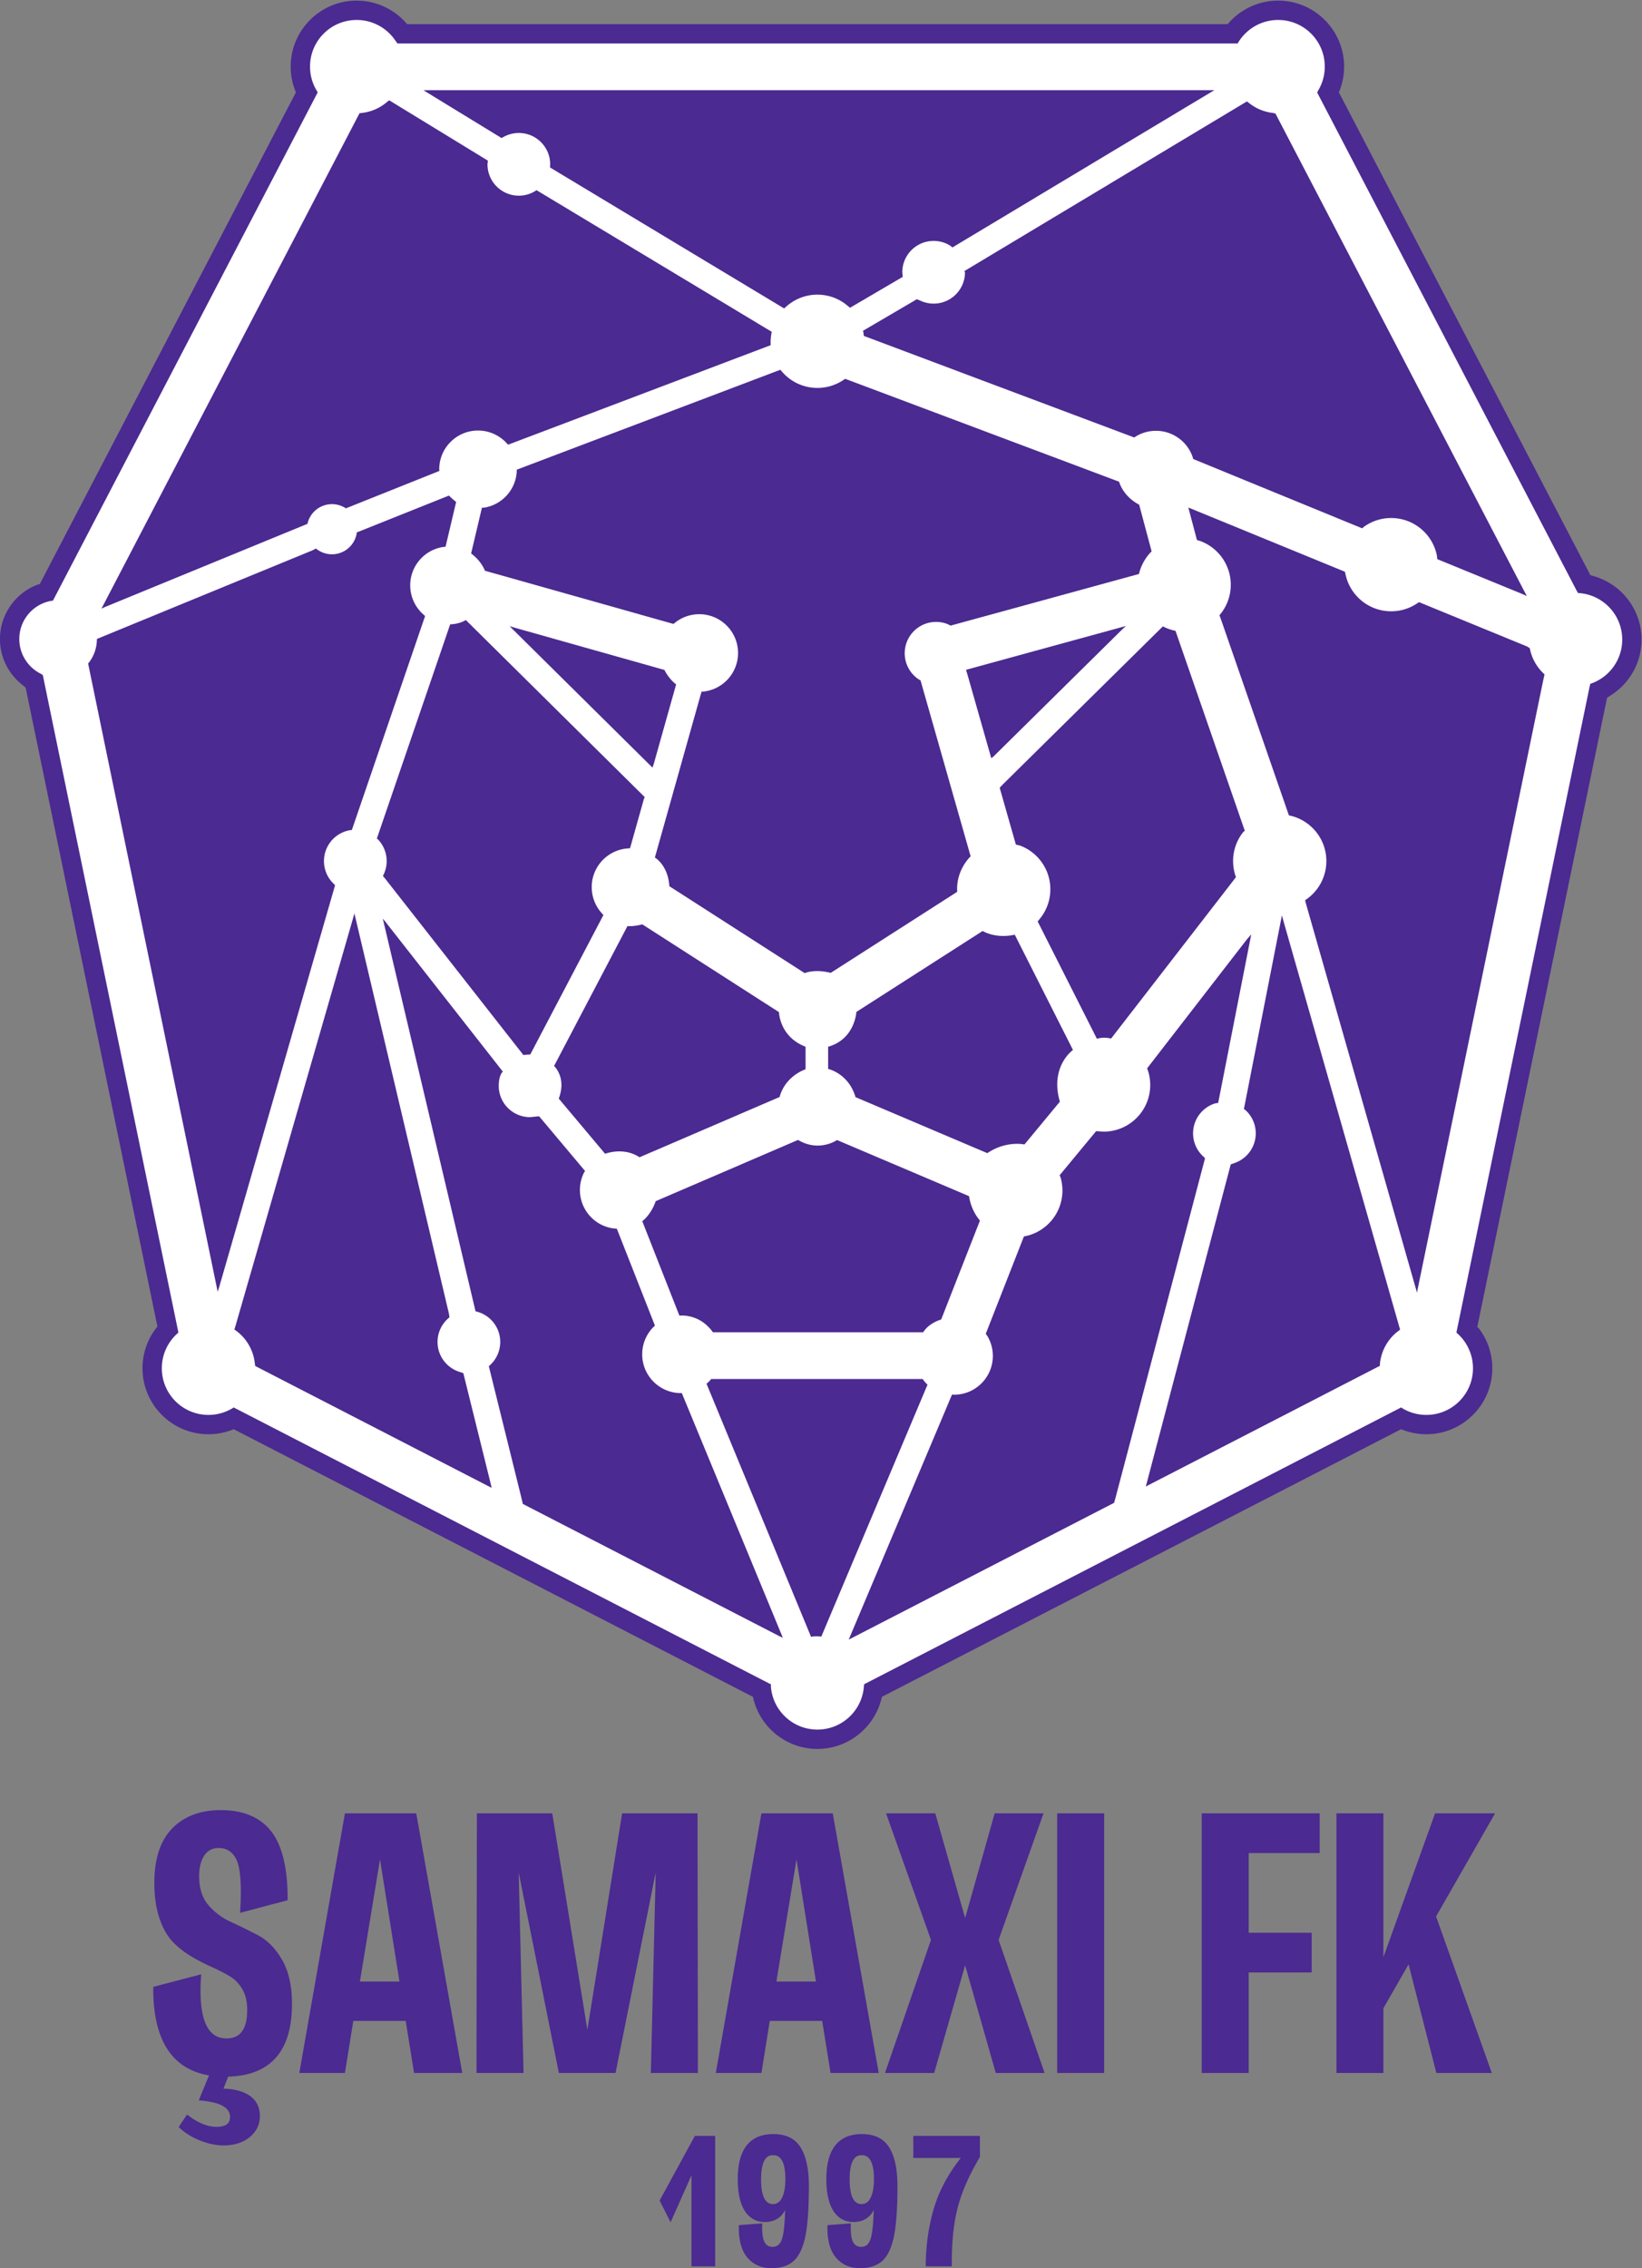 <svg xmlns="http://www.w3.org/2000/svg" viewBox="55.27 72.26 679.35 938.37"><rect x="55.27" y="72.26" width="679.35" height="938.37" fill="#808080" stroke="none"/><path d="M49.108 574.68c-4.344 3.297-7.153 8.514-7.153 14.376 0 7.675 4.816 14.246 11.586 16.848l.783.238 79.487 152.59-.352.892a20.4 20.4 0 0 0-1.27 7.099c0 11.288 9.184 20.472 20.473 20.472 6.169 0 11.71-2.743 15.466-7.074l.2-.231h254.667l.584.652c3.745 4.087 9.124 6.653 15.091 6.653 11.289 0 20.473-9.184 20.473-20.472 0-2.84-.582-5.547-1.632-8.008l.49-.907 77.576-148.919.953-.287c8.608-2.42 14.937-10.341 14.937-19.712 0-7.466-4.017-14.012-10.003-17.588l-.709-.483-40.27-195.26.504-.488a20.37 20.37 0 0 0 4.154-12.348c0-11.29-9.184-20.473-20.473-20.473-2.478 0-4.854.442-7.054 1.252l-.789.307-161.106-83.04-.265-.95c-2.32-8.76-10.315-15.236-19.794-15.236-9.528 0-17.557 6.542-19.829 15.372l-.164.784-161.2 83.088-.594-.265a20.4 20.4 0 0 0-7.213-1.312c-11.289 0-20.473 9.184-20.473 20.473 0 4.664 1.568 8.97 4.205 12.415l.437.502-40.906 198.336z" style="fill:#4b2a91;fill-opacity:1;fill-rule:nonzero;stroke:none" transform="matrix(1.333 0 0 -1.333 -.667 1121.853)"/><path d="M54.642 578.268a12.04 12.04 0 0 0-6.687 10.788c0 5.819 4.126 10.673 9.613 11.796l.832.128 82.173 157.745-.217.377a14.4 14.4 0 0 0-2.167 7.62c0 7.993 6.48 14.473 14.473 14.473 4.995 0 9.4-2.531 12-6.381l.667-.924h260.749l.356.564c2.565 4.051 7.087 6.741 12.236 6.741 7.994 0 14.473-6.48 14.473-14.472 0-2.792-.79-5.4-2.16-7.61l-.174-.484 80.504-154.541.433-.745c7.644-.39 13.721-6.713 13.721-14.453 0-6.403-4.158-11.835-9.921-13.743l-.295-1.312-41.254-200.029.566-.52a14.43 14.43 0 0 0 4.58-10.563c0-7.993-6.48-14.473-14.473-14.473-2.661 0-5.155.718-7.297 1.972l-.545.337-166.672-85.91-.062-.678c-.554-7.486-6.804-13.388-14.432-13.388-7.657 0-13.924 5.946-14.438 13.472l.046.547-166.047 85.586-.726.365a14.4 14.4 0 0 0-7.835-2.303c-7.994 0-14.473 6.48-14.473 14.473 0 4.23 1.815 8.036 4.709 10.682l.437.403L55.249 577.87z" style="fill:#fff;fill-opacity:1;fill-rule:nonzero;stroke:none" transform="matrix(1.333 0 0 -1.333 -.667 1121.853)"/><path d="m257.63 124.48-10.934-20.074 3.406-6.74 6.479 14.577V83.975h7.351v40.504zM270.942 111.062c0-4.211.71-7.492 2.114-9.751 1.464-2.36 3.59-3.557 6.322-3.557 2.077 0 3.787.669 5.084 1.987.474.482.834 1.098 1.193 1.715-.126-4.105-.418-7.04-.884-8.667-.539-1.874-1.505-2.747-3.042-2.747-1.042 0-1.814.415-2.363 1.269-.598.93-.884 2.711-.849 5.294l.01.713-7.244-.547-.005-.6c-.038-4.215.873-7.423 2.708-9.533 1.857-2.137 4.35-3.22 7.408-3.22 3.037 0 5.422.815 7.089 2.422 1.64 1.583 2.825 4.223 3.52 7.85.676 3.535 1.019 8.644 1.019 15.188 0 5.135-.832 9.128-2.473 11.87-1.706 2.849-4.579 4.294-8.539 4.294-7.344 0-11.068-4.704-11.068-13.98m7.24-.056c0 7.468 2.797 7.468 3.716 7.468.947 0 3.829 0 3.829-7.413 0-2.497-.363-4.47-1.077-5.862-.65-1.268-1.569-1.885-2.808-1.885-2.428 0-3.66 2.588-3.66 7.692M298.438 111.062c0-4.211.71-7.492 2.113-9.751 1.464-2.36 3.591-3.557 6.323-3.557 2.076 0 3.787.669 5.084 1.987.474.482.833 1.098 1.193 1.715-.126-4.105-.419-7.04-.885-8.667-.537-1.874-1.504-2.747-3.04-2.747-1.043 0-1.816.415-2.365 1.269-.598.93-.883 2.711-.848 5.294l.01.713-7.244-.547-.005-.6c-.039-4.215.873-7.423 2.708-9.533 1.857-2.137 4.35-3.22 7.408-3.22 3.036 0 5.421.815 7.088 2.422 1.641 1.583 2.825 4.223 3.52 7.85.676 3.535 1.02 8.644 1.02 15.188 0 5.135-.832 9.128-2.473 11.87-1.706 2.849-4.58 4.294-8.539 4.294-7.344 0-11.068-4.704-11.068-13.98m7.24-.056c0 7.468 2.797 7.468 3.716 7.468.946 0 3.828 0 3.828-7.413 0-2.497-.362-4.47-1.076-5.862-.65-1.268-1.57-1.885-2.808-1.885-2.429 0-3.66 2.588-3.66 7.692M325.434 124.48v-6.85h14.74c-3.737-4.736-6.5-9.75-8.132-14.943-1.747-5.561-2.67-11.634-2.745-18.052l-.008-.66h8.091l-.003.656c-.036 6.891.588 12.836 1.855 17.667 1.266 4.826 3.55 10.036 6.79 15.484l.092.155v6.542zM106.335 143.349c-11.157 2.111-16.804 11.103-16.804 26.808v.569l14.87 3.905-.064-1.019c-.536-8.459.504-14.143 3.089-16.897 1.25-1.333 2.846-1.98 4.877-1.98 4.294 0 6.382 2.9 6.382 8.868 0 2.494-.5 4.632-1.485 6.357-.987 1.726-2.286 3.081-3.864 4.028a51 51 0 0 1-5.514 2.84 65 65 0 0 0-6.23 3.2 28.4 28.4 0 0 0-5.8 4.465c-1.768 1.768-3.214 4.257-4.301 7.4-1.076 3.114-1.622 6.865-1.622 11.147 0 7.397 1.856 13.063 5.518 16.84 3.67 3.786 8.753 5.706 15.107 5.706 6.988 0 12.26-2.226 15.668-6.613 3.365-4.331 5.07-11.327 5.07-20.792v-.568l-14.752-3.909.058 1.015c.443 7.817.032 13.052-1.223 15.561-1.193 2.388-2.992 3.548-5.499 3.548-1.874 0-3.303-.73-4.372-2.232-1.108-1.56-1.67-3.754-1.67-6.523 0-3.718.948-6.712 2.818-8.9a20.1 20.1 0 0 1 6.92-5.233 195 195 0 0 0 8.45-4.14c2.94-1.529 5.473-4.095 7.53-7.63 2.055-3.527 3.096-8.156 3.096-13.759 0-14.449-6.507-22.018-19.346-22.52l-.454-.018c-.486-1.24-1.16-2.96-1.465-3.742 3.17-.066 5.8-.71 7.794-1.957 2.33-1.454 3.51-3.66 3.51-6.557 0-2.632-1.08-4.84-3.213-6.561-2.083-1.684-4.787-2.537-8.033-2.537-2.268 0-4.677.492-7.162 1.462-2.482.97-4.611 2.252-6.327 3.814l-.47.426 2.587 3.884.623-.46c3.02-2.229 5.876-3.359 8.49-3.359 3.796 0 4.235 1.772 4.235 3.105 0 2.78-2.931 4.473-8.713 5.03l-.988.095 3.192 7.758zM149.02 224.586l-14.16-80.574h14.162l2.6 16.158h16.26l2.597-16.158h14.955l-14.273 80.574zm10.888-14.275 6.043-37.93h-12.28zM235.057 224.586l-10.788-67.187-10.895 67.187h-23.398l-.116-80.574h14.6l-1.507 62.23 12.467-62.23h17.593l12.466 62.228-1.508-62.228h14.6l-.115 80.574zM278.29 224.586l-14.16-80.574h14.162l2.6 16.158h16.259l2.598-16.158h14.954l-14.273 80.574zm10.887-14.275 6.043-37.93h-12.28zM350.685 224.586l-9.164-32.501-9.27 32.5h-15.274l13.937-39.273-14.268-41.3h15.264s8.379 29.14 9.61 33.426l9.504-33.426h15.152l-14.265 41.3 13.934 39.274zM370.092 224.586v-80.574h14.581v80.574zM414.952 224.586v-80.574h14.58v31.187h19.55v12.322h-19.55v24.743h22.036v12.322zM487.375 224.586l-16.034-44.642v44.642h-14.58v-80.574h14.58v20.09l7.814 13.623 8.62-33.713h17.21l-17.299 48.577 18.316 31.997zM370.924 445.47l-10.987-13.283s-5.731 1.272-11.524-2.7l-40.922 17.392c-2.13 7.364-8.496 8.76-8.496 8.76v6.876c8.375 2.375 8.764 10.806 8.764 10.806l39.197 25.122s3.892-2.496 9.965-1.15l18.067-35.782s-7.259-5.087-4.064-16.042M299.795 485.44l39.265 25.164c-.436 6.84 4.17 10.997 4.17 10.997l-15.545 54.586-.906.58a9.72 9.72 0 0 0-4.012 7.873c0 5.373 4.355 9.729 9.728 9.729a9.7 9.7 0 0 0 3.562-.673l.957-.474 58.466 16.034c.986 4.366 3.922 7.007 3.922 7.007l-3.877 14.51s-4.63 2.116-6.23 7.116L304.3 669.815l-.627-.404a14.4 14.4 0 0 0-8.012-2.418c-4.467 0-8.46 2.024-11.116 5.204l-.379.428-81.815-31.006-.005-.627c-.336-5.613-4.518-10.191-9.947-11.133l-.86-.056-3.358-14.21s2.89-1.891 4.302-5.347l58.497-16.5.66.512a12 12 0 0 0 7.354 2.506c6.65 0 12.04-5.391 12.04-12.04 0-6.413-5.013-11.657-11.335-12.022l-.265-.922-14.215-50.543s4.086-2.314 4.493-8.893l42.014-26.984s2.994 1.381 8.068.08zM263.245 373.89h65.25c1.874 3 5.588 3.966 5.588 3.966l12.033 30.707c-3.004 3.547-3.37 7.577-3.37 7.577l-40.98 17.417s-5.572-3.886-12.109.036l-44.19-19.012s-1.09-3.735-4.155-6.213l11.522-29.31s6.161.832 10.411-5.168M329.843 357.633l-32.966-78.193s-1.898.237-3.181-.073l-32.45 78.574c1.083.802 1.416 1.449 1.416 1.449h65.666s.695-1.013 1.515-1.757M338.079 354.515c6.65 0 12.04 5.392 12.04 12.04 0 2.232-.606 4.32-1.663 6.112l-.537.756 11.839 30.212 1.117.241c6.236 1.61 10.842 7.275 10.842 14.014 0 1.378-.193 2.712-.552 3.975l-.303.781 11.313 13.675 2.32-.154c7.993 0 14.472 6.48 14.472 14.473 0 1.445-.212 2.842-.607 4.16l-.35 1.02 30.957 40.014 1.356 1.55-10.265-52.306-.913-.134a9.73 9.73 0 0 1-6.878-9.304 9.7 9.7 0 0 1 2.77-6.799l.947-.922-27.777-105.35-.455-1.61-80.9-41.699-1.464-.741 32.064 76.055zM336.845 711.177a9.7 9.7 0 0 1-5.1 1.442c-5.373 0-9.728-4.356-9.728-9.73l.136-1.43-16.363-9.588-.72.592a14.4 14.4 0 0 1-9.408 3.475 14.42 14.42 0 0 1-9.894-3.91l-.427-.366-72.663 43.753.046.975c0 5.373-4.355 9.729-9.729 9.729a9.7 9.7 0 0 1-4.654-1.183l-.716-.385-24.225 14.82 1.178.019h243.25l1.065.032-81.318-48.831zM341.474 702.89c0-5.372-4.355-9.73-9.729-9.73a9.7 9.7 0 0 0-4.148.927l-1.058.437-16.715-9.793s.166-.518.252-1.596l83.927-31.525.382.256a12 12 0 0 0 6.36 1.815c5.243 0 9.702-3.35 11.355-8.026l.21-.728 52.437-21.51.616.522a14.4 14.4 0 0 0 8.382 2.673c6.994 0 12.83-4.962 14.178-11.556l.154-1.208 26.231-10.76 1.535-.69-78.006 149.746-.747.191a14.4 14.4 0 0 0-7.477 3.1l-.633.48-87.715-52.673zM152.147 503.117l29.164-123.48.147-1.118a9.71 9.71 0 0 1-3.691-7.63c0-4.333 2.834-8.006 6.751-9.264l1.246-.397 8.419-34.001.38-1.62-73.382 37.823-.143.964a14.47 14.47 0 0 1-6.329 10.359l.415 1.364 36.85 127.777zM423.959 425.999 397.59 325.995l.667.378 71.985 37.104.033.75a14.46 14.46 0 0 0 5.676 10.047l.57.435-36.102 126.46-.582 2.112-11.792-60.082.542-.405a9.734 9.734 0 0 0-3.268-16.301z" style="fill:#4b2a91;fill-opacity:1;fill-rule:nonzero;stroke:none" transform="matrix(1.333 0 0 -1.333 -.667 1121.853)"/><path d="m244.849 550.202 6.969 24.78c-2.378 1.793-3.629 4.486-3.629 4.486l-46.136 13.012-1.912.556 44.325-43.875zM178.288 641.723c0 6.65 5.39 12.041 12.04 12.041a12 12 0 0 0 8.998-4.039l.372-.342 81.481 30.88c-.15 2.205.323 4.139.323 4.139l-73.02 43.966-.615-.402a9.7 9.7 0 0 0-4.872-1.305c-5.373 0-9.728 4.357-9.728 9.729l.126 1.137-30.585 18.71-.469-.275a14.4 14.4 0 0 0-7.933-3.608l-.862-.114-80.088-153.745 1.18.537 62.753 25.774.194.715a7.785 7.785 0 0 0 11.232 4.401l.508-.3 29.017 11.606zM215.386 446.425l14.391-17.134s5.655 2.245 10.686-1.078l43.47 18.703c1.814 6.65 8.062 8.6 8.062 8.6v6.999c-8.125 3.125-8.256 10.742-8.256 10.742l-42.424 27.247s-2.51-.713-4.603-.539l-22.776-43.419s3.965-3.586 1.45-10.121M204.423 459.93l-42.966 54.826-.646.767a9.7 9.7 0 0 1 1.163 4.617c0 2.56-.99 4.89-2.606 6.628l-.429.392c4.342 12.68 16.331 47.703 22.753 66.463 0 0 2.62-.018 4.862 1.324l55.528-54.963-.275-.598-4.29-15.252-.9-.082c-6.161-.53-10.996-5.699-10.996-11.996 0-2.94 1.054-5.635 2.804-7.725l.824-.943-22.71-43.291s-1.313 0-2.116-.166M173.07 596.96a12 12 0 0 0-3.782 8.763c0 5.99 4.375 10.96 10.104 11.886l.862.09 3.287 13.905c-1.454 1.113-2.222 1.983-2.222 1.983l-27.76-11.103-.84-.298a7.784 7.784 0 0 0-12.684-5.045l-1.129-.578-66.327-27.26-.543-.247c0-2.626-.842-5.057-2.269-7.036l-.452-.567 40.212-194.974.488 1.516 35.943 124.63-.297.353a9.7 9.7 0 0 0-3.144 7.162c0 4.701 3.334 8.624 7.767 9.53l.893.132 22.726 66.385zM253.329 355.015c-6.65 0-12.04 5.392-12.04 12.04a12 12 0 0 0 3.277 8.259l.672.657-11.82 30.061-1.316.131c-5.75.908-10.147 5.888-10.147 11.893 0 1.943.46 3.778 1.276 5.402l.33.485-14.277 16.997-2.789-.28c-5.373 0-9.762 4.358-9.728 9.73.021 3.5 1.265 4.402 1.265 4.402l-36.566 46.659-.694.823 28.78-121.854.844-.241c3.957-1.235 6.828-4.927 6.828-9.29a9.7 9.7 0 0 0-3.02-7.044l-.52-.491 10.062-40.63.49-2.103 79.707-41.084 1.003-.467-31.38 75.982zM447.26 507.08l34.505-120.872.182.959 39.03 189.243.381 1.682a14.46 14.46 0 0 0-4.588 8.122l-.778.51-33.59 13.779-.593-.383a14.4 14.4 0 0 0-8.064-2.453c-6.905 0-12.68 4.836-14.124 11.306l-.246.976-48.584 19.93 2.679-10.095 1.084-.33c5.498-2.053 9.413-7.351 9.413-13.564 0-3.613-1.323-6.916-3.512-9.452l.478-1.303 21.077-60.806.825-.187c6.214-1.626 10.799-7.28 10.799-14.002 0-5.09-2.628-9.567-6.6-12.147zM382.423 464.978l-18.393 36.43.754.925a14.4 14.4 0 0 1 3.183 9.057c0 6.224-3.93 11.53-9.443 13.574l-1.262.305-5.022 17.634.897.951 49.761 49.132s1.534-.885 3.915-1.39l21.504-62.038-.538-.479a14.4 14.4 0 0 1-3.09-8.94c0-1.754.313-3.436.885-4.993l-.68-.881-38.075-49.212s-2.217.638-4.396-.075M389.86 591.636l-39.505-39.005-.726-.558-7.37 25.88-.466 1.544 49.6 13.603z" style="fill:#4b2a91;fill-opacity:1;fill-rule:nonzero;stroke:none" transform="matrix(1.333 0 0 -1.333 -.667 1121.853)"/></svg>